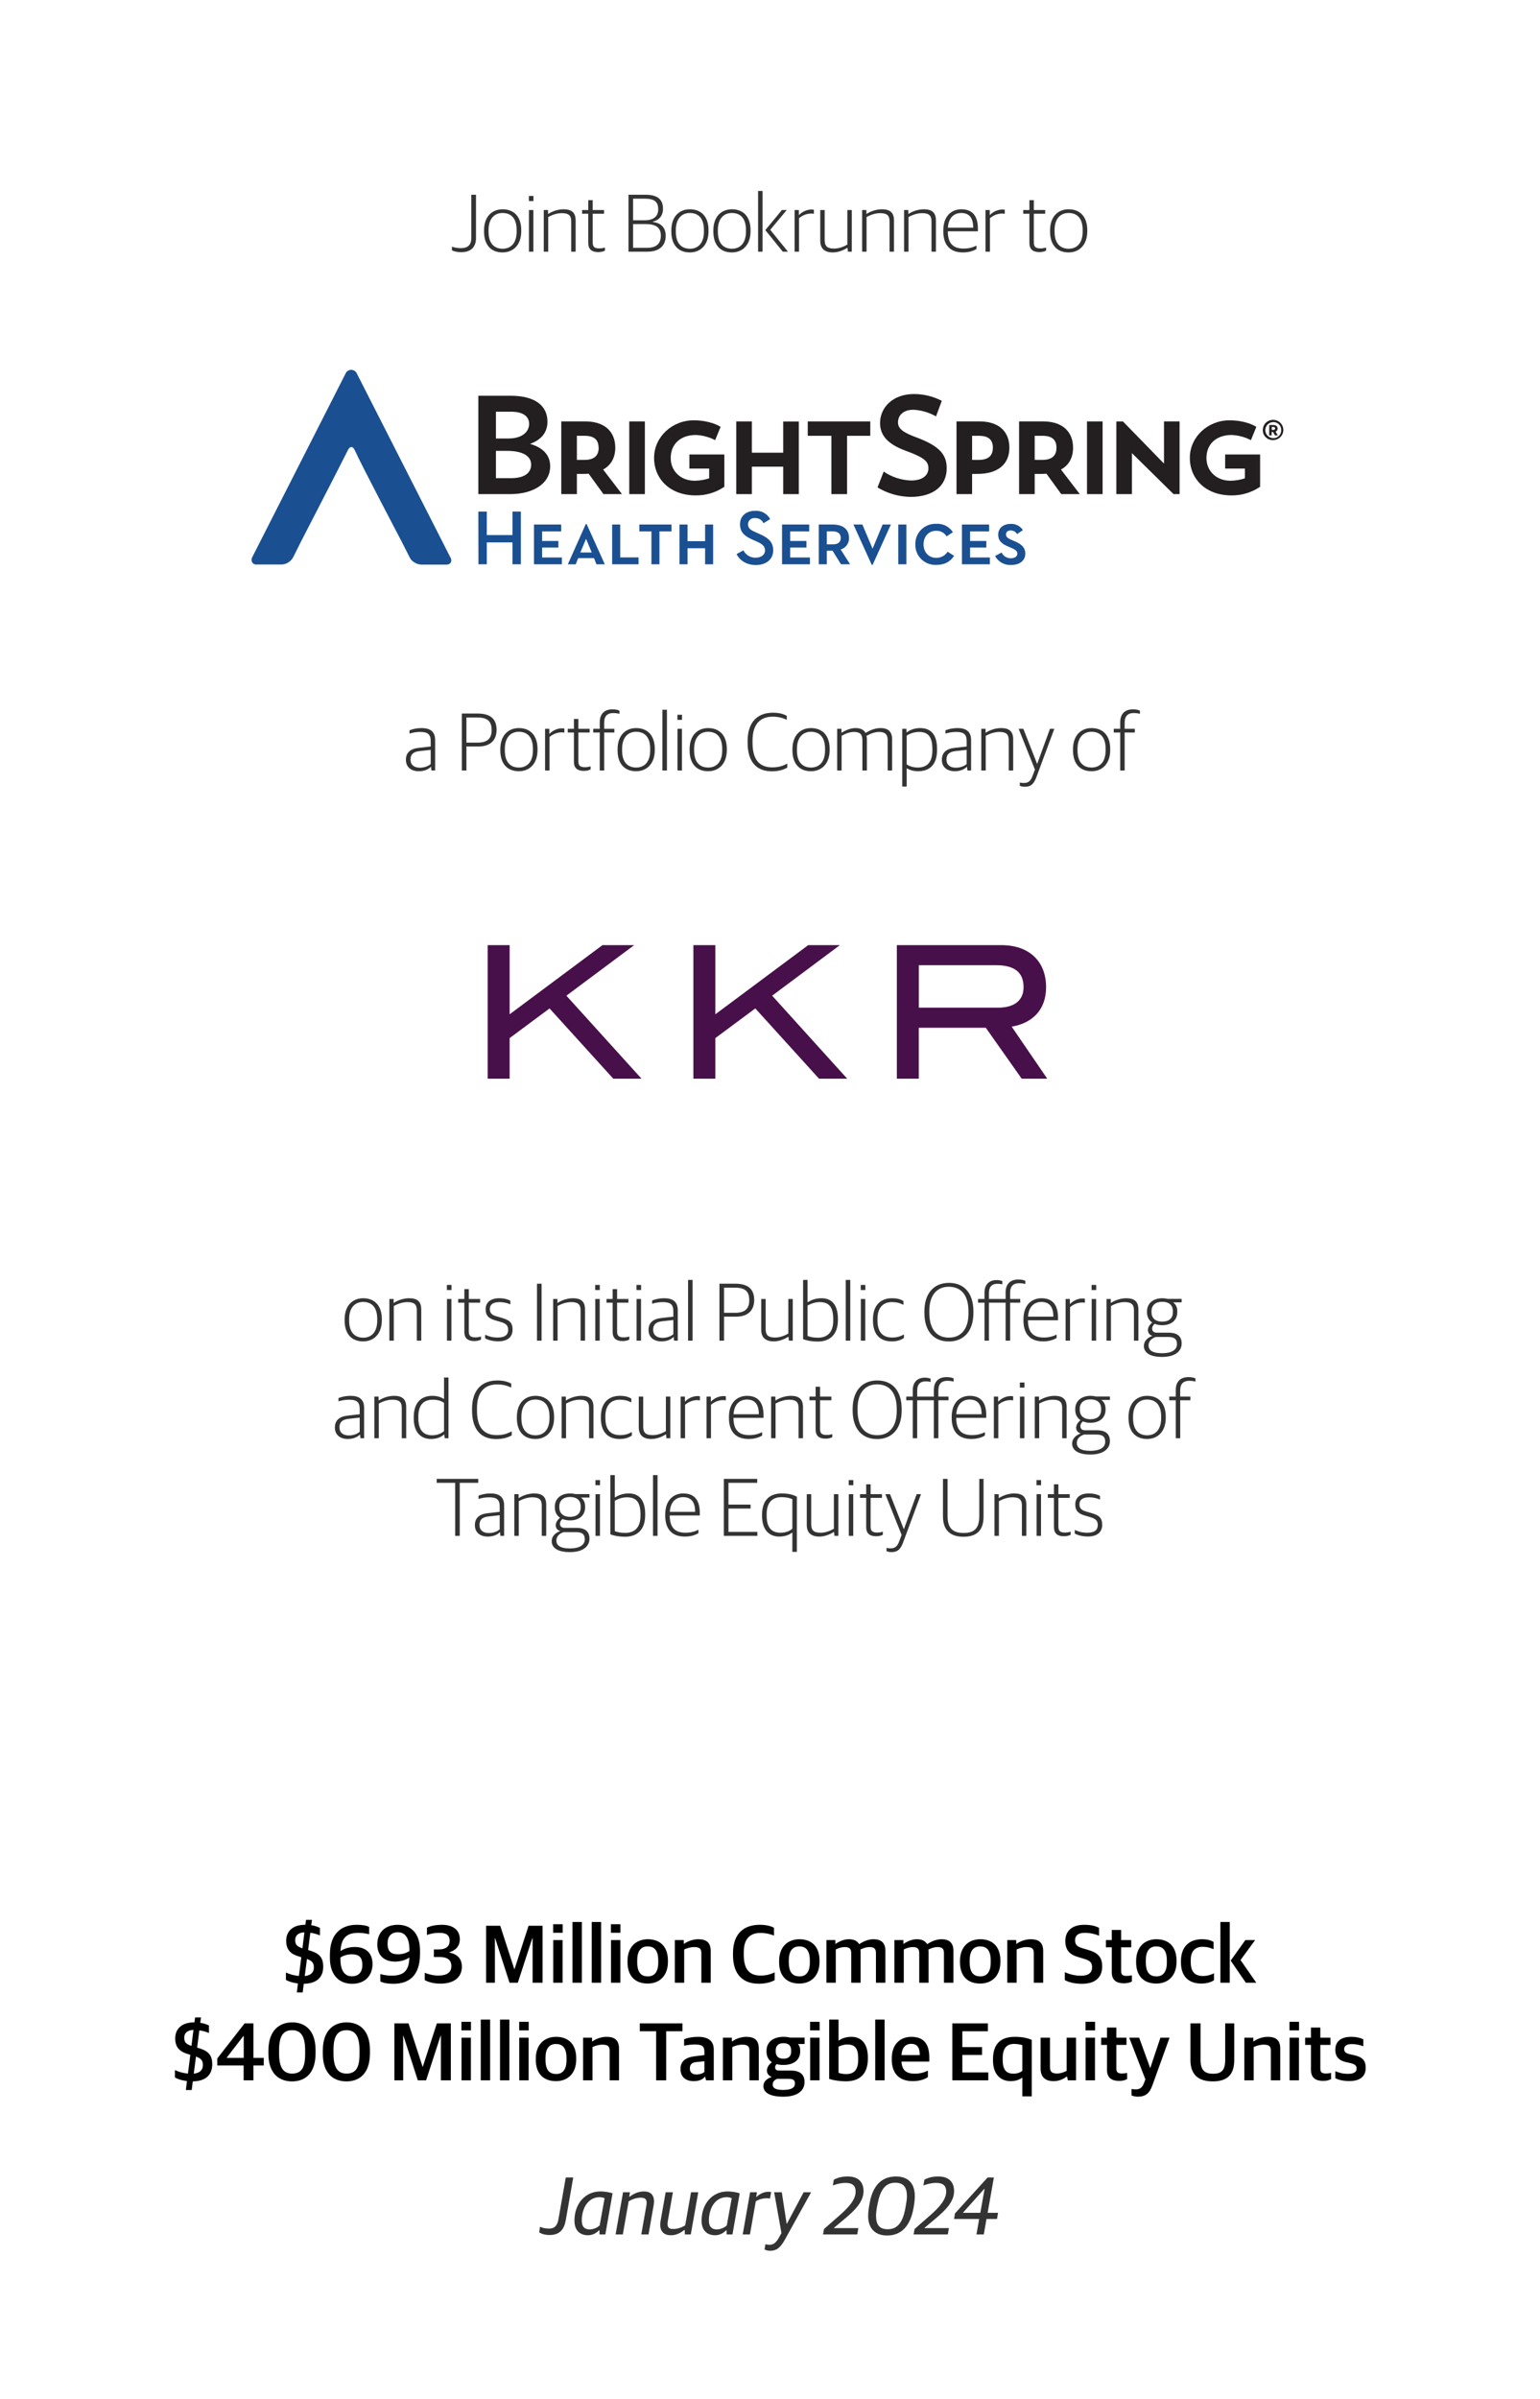 <svg width="300" height="467" viewBox="0 0 300 467" fill="none" xmlns="http://www.w3.org/2000/svg">
<rect width="300" height="467" fill="white"/>
<path d="M89.862 49.096C89.126 49.096 88.534 48.968 88.038 48.744V48.024C88.486 48.184 89.126 48.312 89.782 48.312C91.19 48.312 91.814 47.624 91.814 46.344V37.912H92.726V46.36C92.726 47.96 91.862 49.096 89.862 49.096ZM97.892 49.144C95.701 49.144 94.293 47.736 94.293 45.08V44.856C94.293 42.2 95.812 40.744 97.909 40.744C100.101 40.744 101.541 42.152 101.541 44.808V45.016C101.541 47.672 100.005 49.144 97.892 49.144ZM97.924 48.424C99.54 48.424 100.645 47.304 100.645 45.096V44.776C100.645 42.376 99.46 41.464 97.892 41.464C96.276 41.464 95.172 42.616 95.172 44.776V45.112C95.172 47.48 96.356 48.424 97.924 48.424ZM103.04 49V40.888H103.904V49H103.04ZM103.024 39.144V38.152H103.92V39.144H103.024ZM105.93 49V40.888H106.762V41.64H106.81C107.674 41.08 108.762 40.744 109.786 40.744C111.338 40.744 112.138 41.368 112.138 42.92V49H111.274V43.096C111.274 41.944 110.778 41.496 109.434 41.496C108.554 41.496 107.61 41.8 106.794 42.248V49H105.93ZM116.534 49.08C115.302 49.08 114.598 48.552 114.598 47.304V41.608H113.398V40.888H114.598V38.968H115.462V40.888H117.67V41.608H115.462V47.176C115.462 48.008 115.75 48.36 116.758 48.36C117.11 48.36 117.51 48.296 117.846 48.2V48.792C117.558 48.936 117.158 49.08 116.534 49.08ZM122.434 49V37.912H125.698C128.146 37.912 129.154 38.856 129.154 40.648C129.154 41.992 128.418 42.84 127.17 43.16V43.208C128.498 43.368 129.682 44.088 129.682 45.912C129.682 47.816 128.466 49 126.082 49H122.434ZM123.33 48.248H126.034C127.81 48.248 128.738 47.48 128.738 45.864C128.738 44.232 127.65 43.624 125.81 43.624H123.33V48.248ZM123.33 42.888H125.618C127.106 42.888 128.226 42.28 128.226 40.744C128.226 39.24 127.41 38.68 125.634 38.68H123.33V42.888ZM134.377 49.144C132.185 49.144 130.777 47.736 130.777 45.08V44.856C130.777 42.2 132.297 40.744 134.393 40.744C136.585 40.744 138.025 42.152 138.025 44.808V45.016C138.025 47.672 136.489 49.144 134.377 49.144ZM134.409 48.424C136.025 48.424 137.129 47.304 137.129 45.096V44.776C137.129 42.376 135.945 41.464 134.377 41.464C132.761 41.464 131.657 42.616 131.657 44.776V45.112C131.657 47.48 132.841 48.424 134.409 48.424ZM142.564 49.144C140.372 49.144 138.964 47.736 138.964 45.08V44.856C138.964 42.2 140.484 40.744 142.58 40.744C144.772 40.744 146.212 42.152 146.212 44.808V45.016C146.212 47.672 144.676 49.144 142.564 49.144ZM142.596 48.424C144.212 48.424 145.316 47.304 145.316 45.096V44.776C145.316 42.376 144.132 41.464 142.564 41.464C140.948 41.464 139.844 42.616 139.844 44.776V45.112C139.844 47.48 141.028 48.424 142.596 48.424ZM147.68 49V37.176H148.544V49H147.68ZM152.496 49L149.088 44.792L152.32 40.888H153.264L150.048 44.744L153.504 49H152.496ZM154.789 49V40.888H155.621V41.848H155.669C156.165 41.32 157.061 40.792 158.069 40.792C158.245 40.792 158.453 40.808 158.549 40.84V41.624C158.373 41.592 158.149 41.576 158.005 41.576C157.093 41.576 156.229 41.976 155.653 42.488V49H154.789ZM162.236 49.144C160.684 49.144 159.788 48.424 159.788 46.872V40.888H160.652V46.744C160.652 47.944 161.18 48.392 162.476 48.392C163.372 48.392 164.268 48.088 165.068 47.608V40.888H165.932V49H165.18L165.1 48.248H165.052C164.188 48.792 163.196 49.144 162.236 49.144ZM167.946 49V40.888H168.778V41.64H168.826C169.69 41.08 170.778 40.744 171.802 40.744C173.354 40.744 174.154 41.368 174.154 42.92V49H173.29V43.096C173.29 41.944 172.794 41.496 171.45 41.496C170.57 41.496 169.626 41.8 168.81 42.248V49H167.946ZM176.117 49V40.888H176.949V41.64H176.997C177.861 41.08 178.949 40.744 179.973 40.744C181.525 40.744 182.325 41.368 182.325 42.92V49H181.461V43.096C181.461 41.944 180.965 41.496 179.621 41.496C178.741 41.496 177.797 41.8 176.981 42.248V49H176.117ZM187.585 49.144C185.041 49.144 183.761 47.656 183.761 45.048V44.856C183.761 42.04 185.377 40.744 187.281 40.744C189.489 40.744 190.497 42.104 190.497 44.536V45.032H184.641C184.641 47.368 185.665 48.392 187.713 48.392C188.801 48.392 189.569 48.136 190.225 47.816V48.472C189.729 48.792 188.833 49.144 187.585 49.144ZM187.249 41.464C185.969 41.464 184.785 42.264 184.657 44.328H189.585C189.585 42.424 188.833 41.464 187.249 41.464ZM191.977 49V40.888H192.809V41.848H192.857C193.353 41.32 194.249 40.792 195.257 40.792C195.433 40.792 195.641 40.808 195.737 40.84V41.624C195.561 41.592 195.337 41.576 195.193 41.576C194.281 41.576 193.417 41.976 192.841 42.488V49H191.977ZM202.471 49.08C201.239 49.08 200.535 48.552 200.535 47.304V41.608H199.335V40.888H200.535V38.968H201.399V40.888H203.607V41.608H201.399V47.176C201.399 48.008 201.687 48.36 202.695 48.36C203.047 48.36 203.447 48.296 203.783 48.2V48.792C203.495 48.936 203.095 49.08 202.471 49.08ZM208.158 49.144C205.966 49.144 204.558 47.736 204.558 45.08V44.856C204.558 42.2 206.078 40.744 208.174 40.744C210.366 40.744 211.806 42.152 211.806 44.808V45.016C211.806 47.672 210.27 49.144 208.158 49.144ZM208.19 48.424C209.806 48.424 210.91 47.304 210.91 45.096V44.776C210.91 42.376 209.726 41.464 208.158 41.464C206.542 41.464 205.438 42.616 205.438 44.776V45.112C205.438 47.48 206.622 48.424 208.19 48.424Z" fill="black" fill-opacity="0.8"/>
<path d="M70.736 261.144C68.544 261.144 67.136 259.736 67.136 257.08V256.856C67.136 254.2 68.656 252.744 70.752 252.744C72.944 252.744 74.384 254.152 74.384 256.808V257.016C74.384 259.672 72.848 261.144 70.736 261.144ZM70.768 260.424C72.384 260.424 73.488 259.304 73.488 257.096V256.776C73.488 254.376 72.304 253.464 70.736 253.464C69.12 253.464 68.016 254.616 68.016 256.776V257.112C68.016 259.48 69.2 260.424 70.768 260.424ZM75.852 261V252.888H76.684V253.64H76.732C77.596 253.08 78.684 252.744 79.708 252.744C81.26 252.744 82.06 253.368 82.06 254.92V261H81.196V255.096C81.196 253.944 80.7 253.496 79.356 253.496C78.476 253.496 77.532 253.8 76.716 254.248V261H75.852ZM87.071 261V252.888H87.935V261H87.071ZM87.055 251.144V250.152H87.951V251.144H87.055ZM92.393 261.08C91.161 261.08 90.457 260.552 90.457 259.304V253.608H89.257V252.888H90.457V250.968H91.321V252.888H93.529V253.608H91.321V259.176C91.321 260.008 91.609 260.36 92.617 260.36C92.969 260.36 93.369 260.296 93.705 260.2V260.792C93.417 260.936 93.017 261.08 92.393 261.08ZM97.07 261.128C95.982 261.128 95.118 260.888 94.51 260.552V259.848C95.166 260.136 95.822 260.392 96.974 260.392C98.446 260.392 98.99 259.784 98.99 258.92C98.99 257.992 98.558 257.656 97.406 257.32L96.526 257.064C95.326 256.728 94.606 256.2 94.606 254.888C94.606 253.624 95.47 252.744 97.246 252.744C98.286 252.744 98.974 252.984 99.422 253.224V253.944C98.926 253.704 98.126 253.496 97.294 253.496C96.046 253.496 95.422 253.976 95.422 254.824C95.422 255.656 95.806 256.008 96.814 256.296L97.71 256.552C99.182 256.968 99.854 257.448 99.854 258.856C99.854 260.232 98.926 261.128 97.07 261.128ZM104.608 261V249.912H105.504V261H104.608ZM107.758 261V252.888H108.59V253.64H108.638C109.502 253.08 110.59 252.744 111.614 252.744C113.166 252.744 113.966 253.368 113.966 254.92V261H113.102V255.096C113.102 253.944 112.606 253.496 111.262 253.496C110.382 253.496 109.438 253.8 108.622 254.248V261H107.758ZM115.962 261V252.888H116.826V261H115.962ZM115.946 251.144V250.152H116.842V251.144H115.946ZM121.284 261.08C120.052 261.08 119.348 260.552 119.348 259.304V253.608H118.148V252.888H119.348V250.968H120.212V252.888H122.42V253.608H120.212V259.176C120.212 260.008 120.5 260.36 121.508 260.36C121.86 260.36 122.26 260.296 122.596 260.2V260.792C122.308 260.936 121.908 261.08 121.284 261.08ZM124.009 261V252.888H124.873V261H124.009ZM123.993 251.144V250.152H124.889V251.144H123.993ZM128.851 261.144C127.363 261.144 126.339 260.344 126.339 258.92C126.339 257.528 127.203 256.776 128.787 256.6L131.171 256.328V255.272C131.171 253.912 130.547 253.496 129.091 253.496C128.291 253.496 127.619 253.64 127.043 253.816V253.176C127.747 252.904 128.499 252.744 129.411 252.744C131.091 252.744 132.035 253.448 132.035 255.08V261H131.315L131.235 260.296H131.187C130.787 260.712 130.035 261.144 128.851 261.144ZM129.059 260.456C129.987 260.456 130.755 260.12 131.171 259.736V256.984L129.011 257.224C127.795 257.352 127.235 257.848 127.235 258.888C127.235 259.896 127.939 260.456 129.059 260.456ZM134.04 261V249.176H134.92V261H134.04ZM140.153 261V249.912H143.225C145.849 249.912 146.921 251.08 146.921 253.096C146.921 255.176 145.609 256.328 143.417 256.328H141.049V261H140.153ZM141.049 255.576H143.241C145.145 255.576 145.961 254.744 145.961 253.16C145.961 251.496 145.273 250.68 143.145 250.68H141.049V255.576ZM150.736 261.144C149.184 261.144 148.288 260.424 148.288 258.872V252.888H149.152V258.744C149.152 259.944 149.68 260.392 150.976 260.392C151.872 260.392 152.768 260.088 153.568 259.608V252.888H154.432V261H153.68L153.6 260.248H153.552C152.688 260.792 151.696 261.144 150.736 261.144ZM159.278 261.176C158.27 261.176 157.134 261 156.446 260.696V249.176H157.31V253.496H157.374C158.014 253.112 158.83 252.744 160.046 252.744C161.726 252.744 163.23 253.672 163.23 256.792V256.984C163.23 259.72 161.774 261.176 159.278 261.176ZM159.342 260.424C161.022 260.424 162.318 259.544 162.318 257.096V256.84C162.318 254.28 161.374 253.496 159.661 253.496C158.67 253.496 157.822 253.88 157.31 254.168V260.072C157.789 260.28 158.414 260.424 159.342 260.424ZM164.758 261V249.176H165.638V261H164.758ZM167.696 261V252.888H168.56V261H167.696ZM167.68 251.144V250.152H168.576V251.144H167.68ZM173.706 261.144C171.338 261.144 170.058 259.672 170.058 257.064V256.856C170.058 253.992 171.674 252.744 173.754 252.744C174.794 252.744 175.418 252.936 175.994 253.288V254.024C175.306 253.688 174.746 253.496 173.69 253.496C172.106 253.496 170.938 254.52 170.938 256.728V257.048C170.938 259.224 171.85 260.392 173.802 260.392C174.938 260.392 175.642 260.04 176.09 259.784V260.488C175.562 260.824 174.89 261.144 173.706 261.144ZM184.844 261.16C181.916 261.16 180.076 259.192 180.076 255.576V255.32C180.076 251.784 181.916 249.752 184.876 249.752C187.788 249.752 189.628 251.72 189.628 255.336V255.592C189.628 259.096 187.788 261.16 184.844 261.16ZM184.86 260.408C187.324 260.408 188.668 258.6 188.668 255.72V255.336C188.668 252.328 187.404 250.52 184.828 250.504C182.412 250.504 181.036 252.296 181.036 255.176V255.56C181.036 258.568 182.3 260.408 184.86 260.408ZM191.787 261V253.608H190.523V252.888H191.787V251.64C191.787 249.992 192.795 249.208 194.123 249.208C194.667 249.208 194.987 249.304 195.259 249.4V250.04C195.003 249.976 194.715 249.928 194.267 249.928C193.275 249.928 192.651 250.472 192.651 251.72V252.888H195.899V251.624C195.899 249.864 196.923 249.096 198.379 249.096C199.003 249.096 199.451 249.208 199.739 249.352V249.976C199.467 249.896 199.067 249.816 198.523 249.816C197.451 249.816 196.779 250.344 196.779 251.688V252.888H198.747V253.608H196.779V261H195.899V253.608H192.651V261H191.787ZM203.195 261.144C200.651 261.144 199.371 259.656 199.371 257.048V256.856C199.371 254.04 200.987 252.744 202.891 252.744C205.099 252.744 206.107 254.104 206.107 256.536V257.032H200.251C200.251 259.368 201.275 260.392 203.323 260.392C204.411 260.392 205.179 260.136 205.835 259.816V260.472C205.339 260.792 204.443 261.144 203.195 261.144ZM202.859 253.464C201.579 253.464 200.395 254.264 200.267 256.328H205.195C205.195 254.424 204.443 253.464 202.859 253.464ZM207.586 261V252.888H208.418V253.848H208.466C208.962 253.32 209.858 252.792 210.866 252.792C211.042 252.792 211.25 252.808 211.346 252.84V253.624C211.17 253.592 210.946 253.576 210.802 253.576C209.89 253.576 209.026 253.976 208.45 254.488V261H207.586ZM212.665 261V252.888H213.529V261H212.665ZM212.649 251.144V250.152H213.545V251.144H212.649ZM215.555 261V252.888H216.387V253.64H216.435C217.299 253.08 218.387 252.744 219.411 252.744C220.963 252.744 221.763 253.368 221.763 254.92V261H220.899V255.096C220.899 253.944 220.403 253.496 219.059 253.496C218.179 253.496 217.235 253.8 216.419 254.248V261H215.555ZM226.369 264.168C223.873 264.168 222.833 263.24 222.833 262.04C222.833 261.064 223.553 260.424 224.449 260.088V260.04C224.001 259.928 223.617 259.528 223.617 258.952C223.617 258.44 223.921 257.912 224.465 257.48C223.841 257.064 223.441 256.392 223.441 255.464V255.32C223.441 253.704 224.689 252.744 226.417 252.744C226.801 252.744 227.153 252.792 227.489 252.872H230.193V253.544H228.529C229.057 253.928 229.345 254.504 229.345 255.288V255.432C229.345 257.112 228.081 257.992 226.401 257.992C225.857 257.992 225.361 257.896 224.929 257.72C224.657 257.944 224.449 258.28 224.449 258.648C224.449 259.144 224.753 259.448 225.345 259.448H227.681C229.121 259.448 230.193 259.992 230.193 261.544C230.193 262.936 229.089 264.168 226.369 264.168ZM226.337 263.448C228.497 263.448 229.281 262.648 229.281 261.672C229.281 260.632 228.689 260.28 227.553 260.28H225.153C224.353 260.552 223.745 261.08 223.745 261.928C223.745 262.808 224.433 263.448 226.337 263.448ZM226.401 257.304C227.681 257.304 228.481 256.68 228.481 255.464V255.272C228.481 254.008 227.649 253.432 226.401 253.432C225.137 253.432 224.321 254.088 224.321 255.256V255.448C224.321 256.68 225.169 257.304 226.401 257.304ZM67.749 280.144C66.261 280.144 65.237 279.344 65.237 277.92C65.237 276.528 66.101 275.776 67.685 275.6L70.069 275.328V274.272C70.069 272.912 69.445 272.496 67.989 272.496C67.189 272.496 66.517 272.64 65.941 272.816V272.176C66.645 271.904 67.397 271.744 68.309 271.744C69.989 271.744 70.933 272.448 70.933 274.08V280H70.213L70.133 279.296H70.085C69.685 279.712 68.933 280.144 67.749 280.144ZM67.957 279.456C68.885 279.456 69.653 279.12 70.069 278.736V275.984L67.909 276.224C66.693 276.352 66.133 276.848 66.133 277.888C66.133 278.896 66.837 279.456 67.957 279.456ZM72.922 280V271.888H73.754V272.64H73.802C74.666 272.08 75.754 271.744 76.778 271.744C78.33 271.744 79.13 272.368 79.13 273.92V280H78.266V274.096C78.266 272.944 77.77 272.496 76.426 272.496C75.546 272.496 74.602 272.8 73.786 273.248V280H72.922ZM83.942 280.144C82.23 280.144 80.598 279.104 80.598 276.096V275.92C80.598 272.992 82.118 271.744 84.214 271.744C85.286 271.744 86.006 272.048 86.502 272.368V268.176H87.366V280H86.63L86.55 279.28H86.502C85.926 279.776 85.126 280.144 83.942 280.144ZM84.198 279.424C85.254 279.424 85.99 279.04 86.502 278.608V273.12C86.038 272.752 85.254 272.496 84.326 272.496C82.614 272.496 81.494 273.392 81.494 275.808V276.064C81.494 278.544 82.598 279.424 84.198 279.424ZM96.663 280.16C93.623 280.16 91.959 278.24 91.959 274.576V274.288C91.959 270.48 93.959 268.752 96.887 268.752C98.135 268.752 98.935 269.008 99.591 269.36V270.128C98.807 269.776 98.007 269.52 96.839 269.52C94.439 269.52 92.919 270.976 92.919 274.144V274.576C92.919 277.68 94.071 279.392 96.775 279.392C98.199 279.392 98.999 279.008 99.687 278.656V279.44C99.031 279.808 98.103 280.16 96.663 280.16ZM104.291 280.144C102.099 280.144 100.691 278.736 100.691 276.08V275.856C100.691 273.2 102.211 271.744 104.307 271.744C106.499 271.744 107.939 273.152 107.939 275.808V276.016C107.939 278.672 106.403 280.144 104.291 280.144ZM104.323 279.424C105.939 279.424 107.043 278.304 107.043 276.096V275.776C107.043 273.376 105.859 272.464 104.291 272.464C102.675 272.464 101.571 273.616 101.571 275.776V276.112C101.571 278.48 102.755 279.424 104.323 279.424ZM109.406 280V271.888H110.238V272.64H110.286C111.15 272.08 112.238 271.744 113.262 271.744C114.814 271.744 115.614 272.368 115.614 273.92V280H114.75V274.096C114.75 272.944 114.254 272.496 112.91 272.496C112.03 272.496 111.086 272.8 110.27 273.248V280H109.406ZM120.698 280.144C118.33 280.144 117.05 278.672 117.05 276.064V275.856C117.05 272.992 118.666 271.744 120.746 271.744C121.786 271.744 122.41 271.936 122.986 272.288V273.024C122.298 272.688 121.738 272.496 120.682 272.496C119.098 272.496 117.93 273.52 117.93 275.728V276.048C117.93 278.224 118.842 279.392 120.794 279.392C121.93 279.392 122.634 279.04 123.082 278.784V279.488C122.554 279.824 121.882 280.144 120.698 280.144ZM126.885 280.144C125.333 280.144 124.437 279.424 124.437 277.872V271.888H125.301V277.744C125.301 278.944 125.829 279.392 127.125 279.392C128.021 279.392 128.917 279.088 129.717 278.608V271.888H130.581V280H129.829L129.749 279.248H129.701C128.837 279.792 127.845 280.144 126.885 280.144ZM132.594 280V271.888H133.426V272.848H133.474C133.97 272.32 134.866 271.792 135.874 271.792C136.05 271.792 136.258 271.808 136.354 271.84V272.624C136.178 272.592 135.954 272.576 135.81 272.576C134.898 272.576 134.034 272.976 133.458 273.488V280H132.594ZM137.641 280V271.888H138.473V272.848H138.521C139.017 272.32 139.913 271.792 140.921 271.792C141.097 271.792 141.305 271.808 141.401 271.84V272.624C141.225 272.592 141.001 272.576 140.857 272.576C139.945 272.576 139.081 272.976 138.505 273.488V280H137.641ZM145.827 280.144C143.283 280.144 142.003 278.656 142.003 276.048V275.856C142.003 273.04 143.619 271.744 145.523 271.744C147.731 271.744 148.739 273.104 148.739 275.536V276.032H142.883C142.883 278.368 143.907 279.392 145.955 279.392C147.043 279.392 147.811 279.136 148.467 278.816V279.472C147.971 279.792 147.075 280.144 145.827 280.144ZM145.491 272.464C144.211 272.464 143.027 273.264 142.899 275.328H147.827C147.827 273.424 147.075 272.464 145.491 272.464ZM150.219 280V271.888H151.051V272.64H151.099C151.963 272.08 153.051 271.744 154.075 271.744C155.627 271.744 156.427 272.368 156.427 273.92V280H155.563V274.096C155.563 272.944 155.067 272.496 153.723 272.496C152.843 272.496 151.899 272.8 151.083 273.248V280H150.219ZM160.823 280.08C159.591 280.08 158.887 279.552 158.887 278.304V272.608H157.687V271.888H158.887V269.968H159.751V271.888H161.959V272.608H159.751V278.176C159.751 279.008 160.039 279.36 161.047 279.36C161.399 279.36 161.799 279.296 162.135 279.2V279.792C161.847 279.936 161.447 280.08 160.823 280.08ZM170.867 280.16C167.939 280.16 166.099 278.192 166.099 274.576V274.32C166.099 270.784 167.939 268.752 170.899 268.752C173.811 268.752 175.651 270.72 175.651 274.336V274.592C175.651 278.096 173.811 280.16 170.867 280.16ZM170.883 279.408C173.347 279.408 174.691 277.6 174.691 274.72V274.336C174.691 271.328 173.427 269.52 170.851 269.504C168.435 269.504 167.059 271.296 167.059 274.176V274.56C167.059 277.568 168.323 279.408 170.883 279.408ZM177.81 280V272.608H176.546V271.888H177.81V270.64C177.81 268.992 178.818 268.208 180.146 268.208C180.69 268.208 181.01 268.304 181.282 268.4V269.04C181.026 268.976 180.738 268.928 180.29 268.928C179.298 268.928 178.674 269.472 178.674 270.72V271.888H181.922V270.624C181.922 268.864 182.946 268.096 184.402 268.096C185.026 268.096 185.474 268.208 185.762 268.352V268.976C185.49 268.896 185.09 268.816 184.546 268.816C183.474 268.816 182.802 269.344 182.802 270.688V271.888H184.77V272.608H182.802V280H181.922V272.608H178.674V280H177.81ZM189.218 280.144C186.674 280.144 185.394 278.656 185.394 276.048V275.856C185.394 273.04 187.01 271.744 188.914 271.744C191.122 271.744 192.13 273.104 192.13 275.536V276.032H186.274C186.274 278.368 187.298 279.392 189.346 279.392C190.434 279.392 191.202 279.136 191.858 278.816V279.472C191.362 279.792 190.466 280.144 189.218 280.144ZM188.882 272.464C187.602 272.464 186.418 273.264 186.29 275.328H191.218C191.218 273.424 190.466 272.464 188.882 272.464ZM193.61 280V271.888H194.442V272.848H194.49C194.986 272.32 195.882 271.792 196.89 271.792C197.066 271.792 197.274 271.808 197.37 271.84V272.624C197.194 272.592 196.97 272.576 196.826 272.576C195.914 272.576 195.05 272.976 194.474 273.488V280H193.61ZM198.688 280V271.888H199.552V280H198.688ZM198.672 270.144V269.152H199.568V270.144H198.672ZM201.578 280V271.888H202.41V272.64H202.458C203.322 272.08 204.41 271.744 205.434 271.744C206.986 271.744 207.786 272.368 207.786 273.92V280H206.922V274.096C206.922 272.944 206.426 272.496 205.082 272.496C204.202 272.496 203.258 272.8 202.442 273.248V280H201.578ZM212.392 283.168C209.896 283.168 208.856 282.24 208.856 281.04C208.856 280.064 209.576 279.424 210.472 279.088V279.04C210.024 278.928 209.64 278.528 209.64 277.952C209.64 277.44 209.944 276.912 210.488 276.48C209.864 276.064 209.464 275.392 209.464 274.464V274.32C209.464 272.704 210.712 271.744 212.44 271.744C212.824 271.744 213.176 271.792 213.512 271.872H216.216V272.544H214.552C215.08 272.928 215.368 273.504 215.368 274.288V274.432C215.368 276.112 214.104 276.992 212.424 276.992C211.88 276.992 211.384 276.896 210.952 276.72C210.68 276.944 210.472 277.28 210.472 277.648C210.472 278.144 210.776 278.448 211.368 278.448H213.704C215.144 278.448 216.216 278.992 216.216 280.544C216.216 281.936 215.112 283.168 212.392 283.168ZM212.36 282.448C214.52 282.448 215.304 281.648 215.304 280.672C215.304 279.632 214.712 279.28 213.576 279.28H211.176C210.376 279.552 209.768 280.08 209.768 280.928C209.768 281.808 210.456 282.448 212.36 282.448ZM212.424 276.304C213.704 276.304 214.504 275.68 214.504 274.464V274.272C214.504 273.008 213.672 272.432 212.424 272.432C211.16 272.432 210.344 273.088 210.344 274.256V274.448C210.344 275.68 211.192 276.304 212.424 276.304ZM223.447 280.144C221.255 280.144 219.847 278.736 219.847 276.08V275.856C219.847 273.2 221.367 271.744 223.463 271.744C225.655 271.744 227.095 273.152 227.095 275.808V276.016C227.095 278.672 225.559 280.144 223.447 280.144ZM223.479 279.424C225.095 279.424 226.199 278.304 226.199 276.096V275.776C226.199 273.376 225.015 272.464 223.447 272.464C221.831 272.464 220.727 273.616 220.727 275.776V276.112C220.727 278.48 221.911 279.424 223.479 279.424ZM229.045 280V272.608H227.781V271.888H229.045V270.624C229.045 268.864 230.069 268.096 231.525 268.096C232.149 268.096 232.581 268.208 232.885 268.352V268.976C232.613 268.896 232.213 268.816 231.669 268.816C230.597 268.816 229.909 269.344 229.909 270.688V271.888H231.893V272.608H229.909V280H229.045ZM88.668 299V288.68H85.069V287.912H93.165V288.68H89.564V299H88.668ZM95.022 299.144C93.534 299.144 92.51 298.344 92.51 296.92C92.51 295.528 93.374 294.776 94.959 294.6L97.343 294.328V293.272C97.343 291.912 96.719 291.496 95.263 291.496C94.463 291.496 93.79 291.64 93.215 291.816V291.176C93.918 290.904 94.671 290.744 95.582 290.744C97.263 290.744 98.207 291.448 98.207 293.08V299H97.487L97.406 298.296H97.359C96.959 298.712 96.207 299.144 95.022 299.144ZM95.231 298.456C96.159 298.456 96.927 298.12 97.343 297.736V294.984L95.183 295.224C93.966 295.352 93.406 295.848 93.406 296.888C93.406 297.896 94.111 298.456 95.231 298.456ZM100.196 299V290.888H101.028V291.64H101.076C101.94 291.08 103.028 290.744 104.052 290.744C105.604 290.744 106.404 291.368 106.404 292.92V299H105.54V293.096C105.54 291.944 105.044 291.496 103.7 291.496C102.82 291.496 101.876 291.8 101.06 292.248V299H100.196ZM111.009 302.168C108.513 302.168 107.473 301.24 107.473 300.04C107.473 299.064 108.193 298.424 109.089 298.088V298.04C108.641 297.928 108.257 297.528 108.257 296.952C108.257 296.44 108.561 295.912 109.105 295.48C108.481 295.064 108.081 294.392 108.081 293.464V293.32C108.081 291.704 109.329 290.744 111.057 290.744C111.441 290.744 111.793 290.792 112.129 290.872H114.833V291.544H113.169C113.697 291.928 113.985 292.504 113.985 293.288V293.432C113.985 295.112 112.721 295.992 111.041 295.992C110.497 295.992 110.001 295.896 109.569 295.72C109.297 295.944 109.089 296.28 109.089 296.648C109.089 297.144 109.393 297.448 109.985 297.448H112.321C113.761 297.448 114.833 297.992 114.833 299.544C114.833 300.936 113.729 302.168 111.009 302.168ZM110.977 301.448C113.137 301.448 113.921 300.648 113.921 299.672C113.921 298.632 113.329 298.28 112.193 298.28H109.793C108.993 298.552 108.385 299.08 108.385 299.928C108.385 300.808 109.073 301.448 110.977 301.448ZM111.041 295.304C112.321 295.304 113.121 294.68 113.121 293.464V293.272C113.121 292.008 112.289 291.432 111.041 291.432C109.777 291.432 108.961 292.088 108.961 293.256V293.448C108.961 294.68 109.809 295.304 111.041 295.304ZM116.009 299V290.888H116.873V299H116.009ZM115.993 289.144V288.152H116.889V289.144H115.993ZM121.731 299.176C120.723 299.176 119.587 299 118.899 298.696V287.176H119.763V291.496H119.827C120.467 291.112 121.283 290.744 122.499 290.744C124.179 290.744 125.683 291.672 125.683 294.792V294.984C125.683 297.72 124.227 299.176 121.731 299.176ZM121.795 298.424C123.475 298.424 124.771 297.544 124.771 295.096V294.84C124.771 292.28 123.827 291.496 122.115 291.496C121.123 291.496 120.275 291.88 119.763 292.168V298.072C120.243 298.28 120.867 298.424 121.795 298.424ZM127.212 299V287.176H128.092V299H127.212ZM133.413 299.144C130.869 299.144 129.589 297.656 129.589 295.048V294.856C129.589 292.04 131.205 290.744 133.109 290.744C135.317 290.744 136.325 292.104 136.325 294.536V295.032H130.469C130.469 297.368 131.493 298.392 133.541 298.392C134.629 298.392 135.397 298.136 136.053 297.816V298.472C135.557 298.792 134.661 299.144 133.413 299.144ZM133.077 291.464C131.797 291.464 130.613 292.264 130.485 294.328H135.413C135.413 292.424 134.661 291.464 133.077 291.464ZM141.013 299V287.912H147.509V288.68H141.909V292.92H146.213V293.688H141.909V298.232H147.541V299H141.013ZM154.354 302.12V298.376H154.306C153.794 298.76 153.01 299.144 151.794 299.144C150.082 299.144 148.45 298.104 148.45 295.096V294.92C148.45 291.816 150.162 290.744 152.306 290.744C153.602 290.744 154.578 291.016 155.234 291.384V302.12H154.354ZM152.049 298.392C153.106 298.392 153.858 298.04 154.354 297.608V291.864C153.874 291.64 153.154 291.464 152.258 291.464C150.546 291.464 149.346 292.392 149.346 294.808V295.064C149.346 297.544 150.434 298.392 152.049 298.392ZM159.611 299.144C158.059 299.144 157.163 298.424 157.163 296.872V290.888H158.027V296.744C158.027 297.944 158.555 298.392 159.851 298.392C160.747 298.392 161.643 298.088 162.443 297.608V290.888H163.307V299H162.555L162.475 298.248H162.427C161.563 298.792 160.571 299.144 159.611 299.144ZM165.353 299V290.888H166.217V299H165.353ZM165.337 289.144V288.152H166.233V289.144H165.337ZM170.674 299.08C169.442 299.08 168.738 298.552 168.738 297.304V291.608H167.538V290.888H168.738V288.968H169.602V290.888H171.81V291.608H169.602V297.176C169.602 298.008 169.89 298.36 170.898 298.36C171.25 298.36 171.65 298.296 171.986 298.2V298.792C171.698 298.936 171.298 299.08 170.674 299.08ZM173.657 302.168C173.305 302.168 172.921 302.088 172.697 301.976V301.352C172.921 301.4 173.225 301.432 173.529 301.432C174.377 301.432 174.809 301 175.145 300.136L175.641 298.824L172.473 290.888H173.385L176.057 297.688H176.089L178.569 290.888H179.417L175.945 300.248C175.481 301.512 174.937 302.168 173.657 302.168ZM187.682 299.176C185.154 299.176 183.698 297.928 183.698 295.224V287.912H184.594V295.176C184.594 297.608 185.714 298.44 187.714 298.44C189.714 298.44 190.77 297.624 190.77 295.16V287.912H191.602V295.208C191.602 297.976 190.242 299.176 187.682 299.176ZM193.727 299V290.888H194.559V291.64H194.607C195.471 291.08 196.559 290.744 197.583 290.744C199.135 290.744 199.935 291.368 199.935 292.92V299H199.071V293.096C199.071 291.944 198.575 291.496 197.231 291.496C196.351 291.496 195.407 291.8 194.591 292.248V299H193.727ZM201.931 299V290.888H202.795V299H201.931ZM201.915 289.144V288.152H202.811V289.144H201.915ZM207.253 299.08C206.021 299.08 205.317 298.552 205.317 297.304V291.608H204.117V290.888H205.317V288.968H206.181V290.888H208.389V291.608H206.181V297.176C206.181 298.008 206.469 298.36 207.477 298.36C207.829 298.36 208.229 298.296 208.565 298.2V298.792C208.277 298.936 207.877 299.08 207.253 299.08ZM211.93 299.128C210.842 299.128 209.978 298.888 209.37 298.552V297.848C210.026 298.136 210.682 298.392 211.834 298.392C213.306 298.392 213.85 297.784 213.85 296.92C213.85 295.992 213.418 295.656 212.266 295.32L211.386 295.064C210.186 294.728 209.465 294.2 209.465 292.888C209.465 291.624 210.33 290.744 212.106 290.744C213.146 290.744 213.834 290.984 214.282 291.224V291.944C213.786 291.704 212.986 291.496 212.154 291.496C210.906 291.496 210.282 291.976 210.282 292.824C210.282 293.656 210.666 294.008 211.674 294.296L212.57 294.552C214.042 294.968 214.714 295.448 214.714 296.856C214.714 298.232 213.786 299.128 211.93 299.128Z" fill="black" fill-opacity="0.8"/>
<path d="M107.079 435.112C106.151 435.112 105.495 434.904 105.031 434.584L105.207 433.512C105.655 433.704 106.135 433.864 106.967 433.864C108.183 433.864 108.615 433.096 108.807 431.96L110.215 423.912H111.671L110.215 432.216C109.911 433.944 109.095 435.112 107.079 435.112ZM114.531 435.16C112.947 435.16 111.907 434.184 111.907 432.328C111.907 428.968 114.051 426.632 116.947 426.632C118.003 426.632 118.995 426.872 119.331 427L117.923 435H116.787L116.771 434.2H116.691C116.179 434.728 115.459 435.16 114.531 435.16ZM114.851 434.024C115.587 434.024 116.323 433.704 116.819 433.256L117.779 427.944C117.443 427.816 117.187 427.752 116.787 427.752C115.171 427.752 113.955 428.936 113.523 430.728C113.395 431.24 113.331 431.72 113.331 432.28C113.331 433.608 113.987 434.024 114.851 434.024ZM119.92 435L121.376 426.792H122.72L122.576 427.656H122.656C123.552 427 124.432 426.632 125.44 426.632C126.976 426.632 127.408 427.576 127.408 428.6C127.408 428.824 127.376 429.048 127.344 429.256L126.336 435H124.928L125.904 429.464C125.952 429.224 125.968 429.016 125.968 428.84C125.968 428.168 125.664 427.848 124.832 427.848C124.112 427.848 123.36 428.04 122.464 428.552L121.328 435H119.92ZM130.648 435.16C129.4 435.16 128.632 434.456 128.616 433.16C128.616 432.936 128.632 432.68 128.68 432.408L129.672 426.792H131.08L130.104 432.328C130.056 432.568 130.04 432.776 130.04 432.968C130.04 433.608 130.312 433.944 131.096 433.944C131.896 433.944 132.584 433.752 133.48 433.24L134.616 426.792H136.024L134.568 435H133.416L133.384 434.136H133.304C132.44 434.792 131.72 435.16 130.648 435.16ZM139.297 435.16C137.713 435.16 136.673 434.184 136.673 432.328C136.673 428.968 138.817 426.632 141.713 426.632C142.769 426.632 143.761 426.872 144.097 427L142.689 435H141.553L141.537 434.2H141.457C140.945 434.728 140.225 435.16 139.297 435.16ZM139.617 434.024C140.353 434.024 141.089 433.704 141.585 433.256L142.545 427.944C142.209 427.816 141.953 427.752 141.553 427.752C139.937 427.752 138.721 428.936 138.289 430.728C138.161 431.24 138.097 431.72 138.097 432.28C138.097 433.608 138.753 434.024 139.617 434.024ZM144.686 435L146.126 426.792H147.47L147.31 427.688H147.39C148.014 427.08 148.846 426.696 149.726 426.696C149.934 426.696 150.158 426.728 150.222 426.76L149.998 428.008C149.79 427.976 149.518 427.96 149.374 427.96C148.606 427.96 147.87 428.168 147.23 428.552L146.094 435H144.686ZM150.009 438.184C149.529 438.184 149.161 438.056 148.937 437.912L149.113 436.904C149.321 436.968 149.577 437.016 149.897 437.016C150.649 437.016 151.145 436.648 151.689 435.704L152.233 434.744L150.809 426.792H152.297L153.241 432.92H153.289L156.553 426.792H158.009L152.921 435.976C152.073 437.512 151.321 438.184 150.009 438.184ZM160.332 435L160.524 433.944L163.58 431.272C165.308 429.752 166.684 428.232 166.684 426.648C166.684 425.512 166.06 424.968 164.732 424.968C163.756 424.968 162.972 425.208 162.236 425.464L162.444 424.328C163.228 423.96 163.9 423.72 165.164 423.72C167.324 423.72 168.22 424.936 168.22 426.568C168.22 428.648 166.556 430.28 164.54 431.976L162.46 433.72V433.768H167.212L166.988 435H160.332ZM172.8 435.208C170.64 435.208 169.12 433.992 169.12 431.384C169.12 430.584 169.264 429.688 169.424 428.84C170.016 425.592 171.664 423.72 174.544 423.72C176.8 423.72 178.208 424.952 178.208 427.544C178.208 428.376 178.08 429.192 177.936 429.96C177.344 433.192 175.744 435.208 172.8 435.208ZM172.928 433.992C174.88 433.992 175.872 432.6 176.368 429.896C176.528 429.016 176.672 428.264 176.672 427.576C176.672 425.848 176.048 424.936 174.4 424.936C172.448 424.936 171.488 426.344 170.96 429.032C170.784 429.896 170.656 430.664 170.656 431.352C170.656 433.08 171.28 433.992 172.928 433.992ZM177.972 435L178.164 433.944L181.22 431.272C182.948 429.752 184.324 428.232 184.324 426.648C184.324 425.512 183.7 424.968 182.372 424.968C181.396 424.968 180.612 425.208 179.876 425.464L180.084 424.328C180.868 423.96 181.54 423.72 182.804 423.72C184.964 423.72 185.86 424.936 185.86 426.568C185.86 428.648 184.196 430.28 182.18 431.976L180.1 433.72V433.768H184.852L184.628 435H177.972ZM190.22 435L190.748 431.992H185.852L186.044 430.904L192.396 423.912H193.612L192.396 430.792H194.428L194.22 431.992H192.172L191.644 435H190.22ZM187.612 430.792H190.972L191.804 426.136H191.74L187.612 430.744V430.792Z" fill="black" fill-opacity="0.8"/>
<path d="M57.829 387.888L58.037 386.144C57.061 386.032 56.277 385.776 55.701 385.456V384.016C56.437 384.352 57.301 384.608 58.229 384.688L58.693 381.04L58.357 380.928C56.709 380.464 55.749 379.664 55.749 377.84C55.749 376.032 56.965 374.72 59.429 374.72H59.493L59.621 373.76H60.773L60.629 374.8C61.381 374.912 61.893 375.12 62.325 375.328V376.784C61.813 376.576 61.205 376.368 60.453 376.272L60.021 379.632C61.989 380.176 62.965 380.896 62.965 382.864C62.965 384.896 61.765 386.16 59.173 386.208L58.965 387.888H57.829ZM61.141 383.04C61.141 382.176 60.837 381.744 59.797 381.376L59.365 384.704C60.597 384.576 61.141 383.936 61.141 383.04ZM57.509 377.664C57.509 378.528 57.765 378.928 58.917 379.296L59.301 376.192C58.149 376.224 57.509 376.784 57.509 377.664ZM68.603 386.208C65.819 386.208 64.266 384.224 64.266 381.216V380.528C64.266 376.24 66.715 374.72 69.483 374.72C70.57 374.72 71.403 374.864 71.915 375.136V376.56C71.483 376.448 70.683 376.288 69.867 376.288C68.01 376.288 66.475 376.832 66.331 379.84C66.922 379.424 67.915 379.04 69.13 379.04C71.178 379.04 72.57 380.16 72.57 382.368C72.57 384.496 71.21 386.208 68.603 386.208ZM68.555 384.752C69.867 384.752 70.587 383.92 70.587 382.544C70.587 380.848 69.722 380.464 68.507 380.464C67.594 380.464 66.843 380.752 66.314 381.088V381.376C66.314 383.36 66.954 384.752 68.555 384.752ZM76.619 386.208C75.499 386.208 74.587 386.032 74.091 385.744V384.304C74.523 384.448 75.403 384.624 76.203 384.624C78.395 384.624 79.659 383.968 79.755 381.088C79.147 381.504 78.171 381.888 76.971 381.888C74.907 381.888 73.499 380.752 73.499 378.528C73.499 376.432 74.811 374.72 77.499 374.72C80.059 374.72 81.819 376.4 81.819 379.712V380.4C81.819 384.672 79.643 386.208 76.619 386.208ZM77.563 380.464C78.491 380.464 79.227 380.176 79.755 379.84V379.552C79.755 377.392 78.971 376.176 77.531 376.176C76.155 376.176 75.499 377.008 75.499 378.384C75.499 380.08 76.347 380.464 77.563 380.464ZM85.816 386.176C84.392 386.176 83.432 385.856 82.744 385.488V384.064C83.496 384.368 84.44 384.608 85.32 384.608C87 384.608 87.928 384.048 87.928 382.768C87.928 381.504 87.064 380.992 85.608 380.992H84.52V379.52H85.448C86.792 379.52 87.592 378.992 87.592 377.84C87.592 376.64 86.824 376.288 85.56 376.288C84.536 376.288 83.864 376.464 83.176 376.704V375.28C83.96 374.912 85 374.72 86.104 374.72C88.216 374.72 89.576 375.728 89.576 377.504C89.576 378.832 88.824 379.68 87.528 380.08V380.128C89.016 380.416 89.976 381.248 89.976 382.896C89.976 384.976 88.392 386.176 85.816 386.176ZM94.698 386V374.912H97.45L100.186 383.344H100.234L102.97 374.912H105.69V386H103.754V377.344H103.69L100.874 386H99.258L96.458 377.328H96.41V386H94.698ZM107.773 386V377.696H109.597V386H107.773ZM107.757 376.272V374.608H109.613V376.272H107.757ZM111.523 386V374.176H113.347V386H111.523ZM115.273 386V374.176H117.097V386H115.273ZM119.023 386V377.696H120.847V386H119.023ZM119.007 376.272V374.608H120.863V376.272H119.007ZM126.181 386.16C123.669 386.16 122.245 384.624 122.245 382.016V381.76C122.245 379.088 123.861 377.536 126.197 377.536C128.677 377.536 130.117 379.056 130.117 381.696V381.936C130.117 384.624 128.501 386.16 126.181 386.16ZM126.213 384.768C127.477 384.768 128.229 383.904 128.229 382.096V381.68C128.229 379.52 127.317 378.928 126.165 378.928C124.869 378.928 124.133 379.824 124.133 381.616V382.016C124.133 384.176 125.045 384.768 126.213 384.768ZM131.459 386V377.696H133.203V378.416H133.283C133.987 377.904 135.011 377.536 136.035 377.536C137.635 377.536 138.451 378.208 138.451 379.824V386H136.627V380.272C136.627 379.408 136.339 379.056 135.187 379.056C134.547 379.056 133.795 379.28 133.283 379.52V386H131.459ZM147.802 386.192C144.714 386.192 142.794 384.384 142.794 380.624V380.24C142.794 376.224 145.13 374.72 147.994 374.72C149.226 374.72 150.106 374.944 150.778 375.296V376.816C149.93 376.496 149.162 376.304 148.122 376.304C146.202 376.304 144.89 377.36 144.89 380.016V380.576C144.89 383.136 145.802 384.608 148.154 384.608C149.434 384.608 150.234 384.288 150.906 383.984V385.504C150.138 385.92 149.114 386.192 147.802 386.192ZM155.712 386.16C153.2 386.16 151.776 384.624 151.776 382.016V381.76C151.776 379.088 153.392 377.536 155.728 377.536C158.208 377.536 159.648 379.056 159.648 381.696V381.936C159.648 384.624 158.032 386.16 155.712 386.16ZM155.744 384.768C157.008 384.768 157.76 383.904 157.76 382.096V381.68C157.76 379.52 156.848 378.928 155.696 378.928C154.4 378.928 153.664 379.824 153.664 381.616V382.016C153.664 384.176 154.576 384.768 155.744 384.768ZM160.99 386V377.696H162.734V378.416H162.814C163.518 377.936 164.382 377.536 165.358 377.536C166.302 377.536 166.958 377.824 167.342 378.464H167.422C168.286 377.888 169.23 377.536 170.174 377.536C171.63 377.536 172.478 378.192 172.478 379.808V386H170.638V380.256C170.638 379.408 170.334 379.056 169.358 379.056C168.814 379.056 168.238 379.232 167.614 379.536C167.63 379.664 167.646 379.776 167.646 379.92V386H165.822V380.256C165.822 379.408 165.502 379.056 164.542 379.056C163.95 379.056 163.326 379.264 162.814 379.52V386H160.99ZM174.24 386V377.696H175.984V378.416H176.064C176.768 377.936 177.632 377.536 178.608 377.536C179.552 377.536 180.208 377.824 180.592 378.464H180.672C181.536 377.888 182.48 377.536 183.424 377.536C184.88 377.536 185.728 378.192 185.728 379.808V386H183.888V380.256C183.888 379.408 183.584 379.056 182.608 379.056C182.064 379.056 181.488 379.232 180.864 379.536C180.88 379.664 180.896 379.776 180.896 379.92V386H179.072V380.256C179.072 379.408 178.752 379.056 177.792 379.056C177.2 379.056 176.576 379.264 176.064 379.52V386H174.24ZM190.946 386.16C188.434 386.16 187.01 384.624 187.01 382.016V381.76C187.01 379.088 188.626 377.536 190.962 377.536C193.442 377.536 194.882 379.056 194.882 381.696V381.936C194.882 384.624 193.266 386.16 190.946 386.16ZM190.978 384.768C192.242 384.768 192.994 383.904 192.994 382.096V381.68C192.994 379.52 192.082 378.928 190.93 378.928C189.634 378.928 188.898 379.824 188.898 381.616V382.016C188.898 384.176 189.81 384.768 190.978 384.768ZM196.225 386V377.696H197.969V378.416H198.049C198.753 377.904 199.777 377.536 200.801 377.536C202.401 377.536 203.217 378.208 203.217 379.824V386H201.393V380.272C201.393 379.408 201.105 379.056 199.953 379.056C199.312 379.056 198.561 379.28 198.049 379.52V386H196.225ZM210.76 386.208C209.32 386.208 208.2 385.904 207.432 385.488V383.952C208.344 384.352 209.4 384.64 210.6 384.64C212.104 384.64 212.744 384 212.744 382.992C212.744 382.064 212.344 381.68 211.112 381.328L210.056 381.008C208.488 380.56 207.528 379.744 207.528 377.856C207.528 376 208.76 374.72 211.224 374.72C212.696 374.72 213.48 375.008 214.104 375.312V376.848C213.416 376.56 212.504 376.288 211.272 376.288C210.088 376.288 209.432 376.784 209.432 377.696C209.432 378.576 209.768 378.96 210.872 379.28L211.928 379.6C213.656 380.096 214.712 380.832 214.712 382.816C214.712 384.896 213.448 386.208 210.76 386.208ZM218.947 386.112C217.523 386.112 216.579 385.536 216.579 383.968V379.104H215.443V377.696H216.579V375.728H218.403V377.696H220.371V379.104H218.403V383.696C218.403 384.416 218.659 384.672 219.523 384.672C219.843 384.672 220.195 384.624 220.499 384.56V385.76C220.163 385.936 219.731 386.112 218.947 386.112ZM225.259 386.16C222.747 386.16 221.323 384.624 221.323 382.016V381.76C221.323 379.088 222.939 377.536 225.275 377.536C227.755 377.536 229.195 379.056 229.195 381.696V381.936C229.195 384.624 227.579 386.16 225.259 386.16ZM225.291 384.768C226.555 384.768 227.307 383.904 227.307 382.096V381.68C227.307 379.52 226.395 378.928 225.243 378.928C223.947 378.928 223.211 379.824 223.211 381.616V382.016C223.211 384.176 224.123 384.768 225.291 384.768ZM234.025 386.16C231.561 386.16 230.057 384.784 230.057 382.032V381.776C230.057 378.88 231.801 377.536 234.121 377.536C235.225 377.536 235.865 377.744 236.409 378.048V379.472C235.721 379.2 235.225 379.008 234.201 379.008C232.825 379.008 231.961 379.888 231.961 381.568V381.952C231.961 383.872 232.745 384.688 234.345 384.688C235.369 384.688 236.073 384.368 236.489 384.16V385.52C235.961 385.856 235.193 386.16 234.025 386.16ZM237.74 386V374.176H239.564V386H237.74ZM242.7 386L239.74 381.696L242.604 377.696H244.508L241.66 381.584L244.732 386H242.7ZM36.211 406.888L36.419 405.144C35.443 405.032 34.659 404.776 34.083 404.456V403.016C34.819 403.352 35.683 403.608 36.611 403.688L37.075 400.04L36.739 399.928C35.091 399.464 34.131 398.664 34.131 396.84C34.131 395.032 35.347 393.72 37.811 393.72H37.875L38.003 392.76H39.155L39.011 393.8C39.763 393.912 40.275 394.12 40.707 394.328V395.784C40.195 395.576 39.587 395.368 38.835 395.272L38.403 398.632C40.371 399.176 41.347 399.896 41.347 401.864C41.347 403.896 40.147 405.16 37.555 405.208L37.347 406.888H36.211ZM39.523 402.04C39.523 401.176 39.219 400.744 38.179 400.376L37.747 403.704C38.979 403.576 39.523 402.936 39.523 402.04ZM35.891 396.664C35.891 397.528 36.147 397.928 37.299 398.296L37.683 395.192C36.531 395.224 35.891 395.784 35.891 396.664ZM47.462 405V402.104H42.326V400.744L47.654 393.912H49.366V400.632H51.382V402.104H49.366V405H47.462ZM44.166 400.632H47.478V396.376H47.414L44.166 400.584V400.632ZM56.898 405.208C54.322 405.208 52.29 403.64 52.29 399.816V399.24C52.29 395.224 54.466 393.72 56.93 393.72C59.41 393.72 61.474 395.224 61.474 399.144V399.72C61.474 403.672 59.426 405.208 56.898 405.208ZM56.898 403.688C58.674 403.688 59.442 402.6 59.442 399.912V399.144C59.442 396.504 58.674 395.24 56.914 395.24C55.154 395.24 54.37 396.424 54.37 399.032V399.816C54.37 402.408 55.138 403.688 56.898 403.688ZM67.492 405.208C64.916 405.208 62.884 403.64 62.884 399.816V399.24C62.884 395.224 65.06 393.72 67.524 393.72C70.004 393.72 72.068 395.224 72.068 399.144V399.72C72.068 403.672 70.02 405.208 67.492 405.208ZM67.492 403.688C69.268 403.688 70.036 402.6 70.036 399.912V399.144C70.036 396.504 69.268 395.24 67.508 395.24C65.748 395.24 64.964 396.424 64.964 399.032V399.816C64.964 402.408 65.732 403.688 67.492 403.688ZM76.831 405V393.912H79.583L82.319 402.344H82.367L85.103 393.912H87.823V405H85.887V396.344H85.823L83.007 405H81.391L78.591 396.328H78.543V405H76.831ZM89.905 405V396.696H91.729V405H89.905ZM89.889 395.272V393.608H91.745V395.272H89.889ZM93.655 405V393.176H95.479V405H93.655ZM97.405 405V393.176H99.229V405H97.405ZM101.155 405V396.696H102.979V405H101.155ZM101.139 395.272V393.608H102.995V395.272H101.139ZM108.313 405.16C105.801 405.16 104.377 403.624 104.377 401.016V400.76C104.377 398.088 105.993 396.536 108.329 396.536C110.809 396.536 112.249 398.056 112.249 400.696V400.936C112.249 403.624 110.633 405.16 108.313 405.16ZM108.345 403.768C109.609 403.768 110.361 402.904 110.361 401.096V400.68C110.361 398.52 109.449 397.928 108.297 397.928C107.001 397.928 106.265 398.824 106.265 400.616V401.016C106.265 403.176 107.177 403.768 108.345 403.768ZM113.592 405V396.696H115.336V397.416H115.416C116.12 396.904 117.144 396.536 118.168 396.536C119.768 396.536 120.584 397.208 120.584 398.824V405H118.76V399.272C118.76 398.408 118.472 398.056 117.32 398.056C116.68 398.056 115.928 398.28 115.416 398.52V405H113.592ZM127.823 405V395.448H124.639V393.912H132.943V395.448H129.775V405H127.823ZM135.14 405.16C133.636 405.16 132.564 404.392 132.564 402.792C132.564 401.272 133.588 400.552 135.236 400.328L137.22 400.088V399.432C137.22 398.296 136.708 398.024 135.3 398.024C134.5 398.024 133.78 398.152 133.268 398.264V397C134.036 396.696 134.932 396.536 136.02 396.536C137.924 396.536 139.044 397.288 139.044 399.016V405H137.54L137.38 404.328H137.284C136.9 404.808 136.228 405.16 135.14 405.16ZM135.684 403.864C136.308 403.864 136.916 403.656 137.22 403.368V401.288L135.652 401.448C134.804 401.528 134.388 401.864 134.388 402.696C134.388 403.512 134.916 403.864 135.684 403.864ZM140.826 405V396.696H142.57V397.416H142.65C143.354 396.904 144.378 396.536 145.402 396.536C147.002 396.536 147.818 397.208 147.818 398.824V405H145.994V399.272C145.994 398.408 145.706 398.056 144.554 398.056C143.914 398.056 143.162 398.28 142.65 398.52V405H140.826ZM152.57 408.184C149.946 408.184 148.714 407.368 148.714 406.12C148.714 405.24 149.402 404.664 150.266 404.376V404.296C149.77 404.12 149.402 403.704 149.402 403.112C149.402 402.52 149.738 401.96 150.378 401.48C149.738 401.064 149.322 400.376 149.322 399.416V399.272C149.322 397.512 150.666 396.536 152.634 396.536C153.098 396.536 153.53 396.584 153.93 396.68H156.746V397.928H155.45C155.738 398.248 155.882 398.68 155.882 399.208V399.352C155.882 401.144 154.49 402.008 152.618 402.008C152.138 402.008 151.69 401.96 151.29 401.848C151.114 402.008 151.002 402.232 151.002 402.456C151.002 402.872 151.226 403.096 151.738 403.096H154.042C155.626 403.096 156.73 403.704 156.73 405.32C156.73 406.936 155.482 408.184 152.57 408.184ZM152.538 406.872C154.266 406.872 154.858 406.376 154.858 405.624C154.858 404.968 154.554 404.712 153.562 404.712H151.402C150.906 404.888 150.522 405.256 150.522 405.832C150.522 406.504 151.082 406.872 152.538 406.872ZM152.618 400.792C153.578 400.792 154.122 400.36 154.122 399.416V399.192C154.122 398.168 153.546 397.768 152.618 397.768C151.658 397.768 151.114 398.248 151.114 399.16V399.384C151.114 400.36 151.69 400.792 152.618 400.792ZM157.827 405V396.696H159.651V405H157.827ZM157.811 395.272V393.608H159.667V395.272H157.811ZM164.761 405.192C163.657 405.192 162.297 405 161.529 404.712V393.176H163.353V397.24H163.433C164.041 396.824 164.793 396.536 165.897 396.536C167.449 396.536 169.065 397.48 169.065 400.552V400.776C169.065 403.688 167.577 405.192 164.761 405.192ZM164.873 403.784C166.105 403.784 167.177 403.208 167.177 401.032V400.712C167.177 398.664 166.489 398.024 165.033 398.024C164.345 398.024 163.689 398.28 163.353 398.44V403.544C163.673 403.656 164.153 403.784 164.873 403.784ZM170.499 405V393.176H172.323V405H170.499ZM177.833 405.16C175.097 405.16 173.721 403.592 173.721 400.952V400.728C173.721 397.928 175.417 396.536 177.529 396.536C179.961 396.536 181.033 397.928 181.033 400.568V401.352H175.609C175.721 403.112 176.617 403.704 178.201 403.704C179.273 403.704 180.025 403.464 180.761 403.112V404.376C180.217 404.744 179.241 405.16 177.833 405.16ZM177.481 397.896C176.649 397.896 175.737 398.36 175.609 400.088H179.177C179.177 398.504 178.601 397.896 177.481 397.896ZM185.518 405V393.912H192.446V395.448H187.47V398.536H191.31V400.056H187.47V403.464H192.526V405H185.518ZM199.153 408.12V404.52H199.073C198.641 404.84 197.937 405.16 196.849 405.16C195.217 405.16 193.441 404.136 193.441 401.112V400.904C193.441 397.576 195.297 396.536 197.697 396.536C199.201 396.536 200.241 396.792 200.993 397.128V408.12H199.153ZM197.457 403.704C198.273 403.704 198.833 403.416 199.153 403.16V398.152C198.801 398.04 198.225 397.912 197.569 397.912C196.209 397.912 195.329 398.632 195.329 400.696V401.016C195.329 403.112 196.161 403.704 197.457 403.704ZM205.244 405.16C203.628 405.16 202.716 404.36 202.716 402.728V396.696H204.54V402.392C204.54 403.304 204.86 403.672 205.916 403.672C206.652 403.672 207.26 403.416 207.788 403.16V396.696H209.612V405H208.028L207.868 404.28H207.788C207.084 404.792 206.284 405.16 205.244 405.16ZM211.483 405V396.696H213.307V405H211.483ZM211.467 395.272V393.608H213.323V395.272H211.467ZM218.017 405.112C216.593 405.112 215.649 404.536 215.649 402.968V398.104H214.513V396.696H215.649V394.728H217.473V396.696H219.441V398.104H217.473V402.696C217.473 403.416 217.729 403.672 218.593 403.672C218.913 403.672 219.265 403.624 219.569 403.56V404.76C219.233 404.936 218.801 405.112 218.017 405.112ZM221.643 408.184C221.211 408.184 220.683 408.072 220.427 407.928V406.68C220.651 406.728 220.955 406.76 221.243 406.76C222.011 406.76 222.507 406.44 222.811 405.64L223.131 404.824L219.979 396.696H221.915L224.043 402.568H224.091L226.059 396.696H227.835L224.507 405.928C223.947 407.528 223.163 408.184 221.643 408.184ZM236.243 405.208C233.443 405.208 231.907 403.864 231.907 401.112V393.912H233.875V401C233.875 403.064 234.707 403.72 236.323 403.72C237.923 403.72 238.675 403.08 238.675 401V393.912H240.435V401.064C240.435 403.896 239.075 405.208 236.243 405.208ZM242.404 405V396.696H244.148V397.416H244.228C244.932 396.904 245.956 396.536 246.98 396.536C248.58 396.536 249.396 397.208 249.396 398.824V405H247.572V399.272C247.572 398.408 247.284 398.056 246.132 398.056C245.492 398.056 244.74 398.28 244.228 398.52V405H242.404ZM251.218 405V396.696H253.042V405H251.218ZM251.202 395.272V393.608H253.058V395.272H251.202ZM257.752 405.112C256.328 405.112 255.384 404.536 255.384 402.968V398.104H254.248V396.696H255.384V394.728H257.208V396.696H259.176V398.104H257.208V402.696C257.208 403.416 257.464 403.672 258.328 403.672C258.648 403.672 259 403.624 259.304 403.56V404.76C258.968 404.936 258.536 405.112 257.752 405.112ZM262.879 405.144C261.791 405.144 260.815 404.952 260.127 404.584V403.224C260.815 403.496 261.455 403.736 262.607 403.736C263.775 403.736 264.271 403.368 264.271 402.728C264.271 402.12 263.951 401.848 263.039 401.64L262.255 401.464C260.975 401.176 260.127 400.552 260.127 399.064C260.127 397.528 261.103 396.536 263.199 396.536C264.335 396.536 265.055 396.76 265.583 397.016V398.376C265.119 398.184 264.287 397.944 263.359 397.944C262.367 397.944 261.855 398.264 261.855 398.904C261.855 399.512 262.191 399.736 262.991 399.928L263.775 400.104C265.407 400.472 266.047 401.112 266.047 402.584C266.047 404.28 264.879 405.144 262.879 405.144Z" fill="black"/>
<path d="M81.585 150.144C80.097 150.144 79.073 149.344 79.073 147.92C79.073 146.528 79.937 145.776 81.521 145.6L83.905 145.328V144.272C83.905 142.912 83.281 142.496 81.825 142.496C81.025 142.496 80.353 142.64 79.777 142.816V142.176C80.481 141.904 81.233 141.744 82.145 141.744C83.825 141.744 84.769 142.448 84.769 144.08V150H84.049L83.969 149.296H83.921C83.521 149.712 82.769 150.144 81.585 150.144ZM81.793 149.456C82.721 149.456 83.489 149.12 83.905 148.736V145.984L81.745 146.224C80.529 146.352 79.969 146.848 79.969 147.888C79.969 148.896 80.673 149.456 81.793 149.456ZM89.966 150V138.912H93.038C95.662 138.912 96.734 140.08 96.734 142.096C96.734 144.176 95.422 145.328 93.23 145.328H90.862V150H89.966ZM90.862 144.576H93.054C94.958 144.576 95.774 143.744 95.774 142.16C95.774 140.496 95.086 139.68 92.958 139.68H90.862V144.576ZM101.064 150.144C98.872 150.144 97.464 148.736 97.464 146.08V145.856C97.464 143.2 98.984 141.744 101.08 141.744C103.272 141.744 104.712 143.152 104.712 145.808V146.016C104.712 148.672 103.176 150.144 101.064 150.144ZM101.096 149.424C102.712 149.424 103.816 148.304 103.816 146.096V145.776C103.816 143.376 102.632 142.464 101.064 142.464C99.448 142.464 98.344 143.616 98.344 145.776V146.112C98.344 148.48 99.528 149.424 101.096 149.424ZM106.18 150V141.888H107.012V142.848H107.06C107.556 142.32 108.452 141.792 109.46 141.792C109.636 141.792 109.844 141.808 109.94 141.84V142.624C109.764 142.592 109.54 142.576 109.396 142.576C108.484 142.576 107.62 142.976 107.044 143.488V150H106.18ZM113.737 150.08C112.505 150.08 111.801 149.552 111.801 148.304V142.608H110.601V141.888H111.801V139.968H112.665V141.888H114.873V142.608H112.665V148.176C112.665 149.008 112.953 149.36 113.961 149.36C114.313 149.36 114.713 149.296 115.049 149.2V149.792C114.761 149.936 114.361 150.08 113.737 150.08ZM116.834 150V142.608H115.57V141.888H116.834V140.624C116.834 138.864 117.858 138.096 119.314 138.096C119.938 138.096 120.37 138.208 120.674 138.352V138.976C120.402 138.896 120.002 138.816 119.458 138.816C118.386 138.816 117.698 139.344 117.698 140.688V141.888H119.682V142.608H117.698V150H116.834ZM123.908 150.144C121.716 150.144 120.308 148.736 120.308 146.08V145.856C120.308 143.2 121.828 141.744 123.924 141.744C126.116 141.744 127.556 143.152 127.556 145.808V146.016C127.556 148.672 126.02 150.144 123.908 150.144ZM123.94 149.424C125.556 149.424 126.66 148.304 126.66 146.096V145.776C126.66 143.376 125.476 142.464 123.908 142.464C122.292 142.464 121.188 143.616 121.188 145.776V146.112C121.188 148.48 122.372 149.424 123.94 149.424ZM129.04 150V138.176H129.92V150H129.04ZM131.978 150V141.888H132.842V150H131.978ZM131.962 140.144V139.152H132.858V140.144H131.962ZM137.939 150.144C135.747 150.144 134.339 148.736 134.339 146.08V145.856C134.339 143.2 135.859 141.744 137.955 141.744C140.147 141.744 141.587 143.152 141.587 145.808V146.016C141.587 148.672 140.051 150.144 137.939 150.144ZM137.971 149.424C139.587 149.424 140.691 148.304 140.691 146.096V145.776C140.691 143.376 139.507 142.464 137.939 142.464C136.323 142.464 135.219 143.616 135.219 145.776V146.112C135.219 148.48 136.403 149.424 137.971 149.424ZM150.343 150.16C147.303 150.16 145.639 148.24 145.639 144.576V144.288C145.639 140.48 147.639 138.752 150.567 138.752C151.815 138.752 152.615 139.008 153.271 139.36V140.128C152.487 139.776 151.687 139.52 150.519 139.52C148.119 139.52 146.599 140.976 146.599 144.144V144.576C146.599 147.68 147.751 149.392 150.455 149.392C151.879 149.392 152.679 149.008 153.367 148.656V149.44C152.711 149.808 151.783 150.16 150.343 150.16ZM157.971 150.144C155.779 150.144 154.371 148.736 154.371 146.08V145.856C154.371 143.2 155.891 141.744 157.987 141.744C160.179 141.744 161.619 143.152 161.619 145.808V146.016C161.619 148.672 160.083 150.144 157.971 150.144ZM158.003 149.424C159.619 149.424 160.723 148.304 160.723 146.096V145.776C160.723 143.376 159.539 142.464 157.971 142.464C156.355 142.464 155.251 143.616 155.251 145.776V146.112C155.251 148.48 156.435 149.424 158.003 149.424ZM163.086 150V141.888H163.918V142.64H163.966C164.83 142.096 165.758 141.744 166.67 141.744C167.598 141.744 168.27 142.048 168.606 142.672H168.654C169.694 142.032 170.654 141.744 171.566 141.744C172.926 141.744 173.79 142.368 173.79 143.92V150H172.926V144.096C172.926 142.944 172.382 142.496 171.246 142.496C170.51 142.496 169.71 142.752 168.798 143.248C168.846 143.456 168.878 143.664 168.878 143.92V150H167.998V144.096C167.998 142.944 167.502 142.496 166.366 142.496C165.566 142.496 164.766 142.784 163.95 143.248V150H163.086ZM175.758 153.12V141.888H176.59V142.576H176.638C177.23 142.144 178.094 141.744 179.246 141.744C181.07 141.744 182.542 142.704 182.542 145.808V145.984C182.542 148.88 181.102 150.144 178.846 150.144C177.854 150.144 177.118 149.856 176.622 149.568V153.12H175.758ZM178.782 149.424C180.542 149.424 181.63 148.464 181.63 146.096V145.84C181.63 143.248 180.654 142.496 179.038 142.496C177.982 142.496 177.118 142.88 176.622 143.216V148.816C177.086 149.136 177.854 149.424 178.782 149.424ZM185.991 150.144C184.503 150.144 183.479 149.344 183.479 147.92C183.479 146.528 184.343 145.776 185.927 145.6L188.311 145.328V144.272C188.311 142.912 187.687 142.496 186.231 142.496C185.431 142.496 184.759 142.64 184.183 142.816V142.176C184.887 141.904 185.639 141.744 186.551 141.744C188.231 141.744 189.175 142.448 189.175 144.08V150H188.455L188.375 149.296H188.327C187.927 149.712 187.175 150.144 185.991 150.144ZM186.199 149.456C187.127 149.456 187.895 149.12 188.311 148.736V145.984L186.151 146.224C184.935 146.352 184.375 146.848 184.375 147.888C184.375 148.896 185.079 149.456 186.199 149.456ZM191.164 150V141.888H191.996V142.64H192.044C192.908 142.08 193.996 141.744 195.02 141.744C196.572 141.744 197.372 142.368 197.372 143.92V150H196.508V144.096C196.508 142.944 196.012 142.496 194.668 142.496C193.788 142.496 192.844 142.8 192.028 143.248V150H191.164ZM199.626 153.168C199.274 153.168 198.89 153.088 198.666 152.976V152.352C198.89 152.4 199.194 152.432 199.498 152.432C200.346 152.432 200.778 152 201.114 151.136L201.61 149.824L198.442 141.888H199.354L202.026 148.688H202.058L204.538 141.888H205.386L201.914 151.248C201.45 152.512 200.906 153.168 199.626 153.168ZM212.627 150.144C210.435 150.144 209.027 148.736 209.027 146.08V145.856C209.027 143.2 210.547 141.744 212.643 141.744C214.835 141.744 216.275 143.152 216.275 145.808V146.016C216.275 148.672 214.739 150.144 212.627 150.144ZM212.659 149.424C214.275 149.424 215.379 148.304 215.379 146.096V145.776C215.379 143.376 214.195 142.464 212.627 142.464C211.011 142.464 209.907 143.616 209.907 145.776V146.112C209.907 148.48 211.091 149.424 212.659 149.424ZM218.224 150V142.608H216.96V141.888H218.224V140.624C218.224 138.864 219.248 138.096 220.704 138.096C221.328 138.096 221.76 138.208 222.064 138.352V138.976C221.792 138.896 221.392 138.816 220.848 138.816C219.776 138.816 219.088 139.344 219.088 140.688V141.888H221.072V142.608H219.088V150H218.224Z" fill="black" fill-opacity="0.8"/>
<g clip-path="url(#clip0_37_653)">
<path d="M49.126 108.502C48.962 108.81 48.962 109.18 49.126 109.488C49.328 109.787 49.684 109.943 50.045 109.9H54.825C55.301 109.896 55.768 109.749 56.168 109.488C56.577 109.237 56.909 108.876 57.13 108.454L58.656 105.396C58.733 105.212 66.136 90.95 67.657 87.854C67.927 87.295 68.139 87.034 68.452 87.034C68.764 87.034 68.986 87.352 69.126 87.679C70.218 90.173 78.117 105.193 78.209 105.363L79.787 108.473C79.985 108.91 80.322 109.275 80.75 109.507C81.159 109.768 81.631 109.91 82.117 109.919H86.897C87.258 109.962 87.614 109.806 87.816 109.507C87.975 109.189 87.946 108.81 87.739 108.521L69.467 72.621C69.159 72.052 68.437 71.834 67.86 72.138C67.653 72.247 67.479 72.417 67.369 72.621L49.126 108.502Z" fill="#1A5092"/>
<path d="M103.248 86.413C105.433 85.65 106.646 84.18 106.646 82.113C106.646 79.088 104.408 77.045 99.402 77.045H93.183V96.194H99.402C103.825 96.194 107.175 94.179 107.175 90.77C107.175 88.731 105.929 87.176 103.248 86.413ZM96.61 80.15H99.57C102.087 80.15 103.079 81.212 103.079 82.52C103.079 83.943 101.866 85.365 99.07 85.365H96.61V80.15ZM99.57 93.088H96.61V87.774H98.737C102.362 87.774 103.469 89.111 103.469 90.419C103.493 91.832 102.473 93.088 99.57 93.088Z" fill="#231F20"/>
<path d="M119.859 87.162C119.859 83.957 117.688 82.042 114.054 82.042H109.342V96.194H112.379V92.263H113.582C113.953 92.263 114.314 92.263 114.67 92.216L117.558 96.194H121.164L117.491 91.41C119.026 90.571 119.859 89.111 119.859 87.162ZM116.625 87.162C116.625 88.741 115.7 89.533 113.876 89.533H112.379V84.839H113.876C115.705 84.839 116.605 85.588 116.605 87.162H116.625Z" fill="#231F20"/>
<path d="M125.62 82.042H122.583V96.194H125.62V82.042Z" fill="#231F20"/>
<path d="M134.299 91.22H138.15V93.117C137.24 93.425 136.282 93.582 135.32 93.591C132.619 93.591 130.656 91.728 130.656 89.168C130.656 86.441 132.581 84.683 135.556 84.683C136.759 84.735 137.938 85.029 139.021 85.541L139.315 85.688L140.379 83.108L140.162 82.976C140.085 82.928 138.27 81.828 135.146 81.828C130.887 81.828 127.421 85.104 127.421 89.125C127.421 93.434 130.737 96.445 135.479 96.445C137.438 96.478 139.363 95.919 140.99 94.843L141.106 94.753V88.48H134.299V91.22Z" fill="#231F20"/>
<path d="M152.571 88.134H146.468V82.042H143.431V96.194H146.468V90.851H152.571V96.194H155.609V82.061H152.571V88.134Z" fill="#231F20"/>
<path d="M157.355 84.839H161.957V96.194H165.014V84.839H169.533V82.042H157.355V84.839Z" fill="#231F20"/>
<path d="M178.785 85.251C176.018 84.26 174.935 83.488 174.935 82.25C174.935 80.899 175.897 79.771 177.953 79.771C179.498 79.856 181.004 80.302 182.343 81.065L183.464 78.035C181.794 77.163 179.931 76.713 178.039 76.713C173.842 76.713 171.44 79.415 171.44 82.331C171.44 84.645 172.754 86.437 176.586 87.812C180.133 89.106 180.86 89.879 180.86 91.173C180.86 92.467 179.801 93.544 177.491 93.544C175.575 93.482 173.722 92.88 172.148 91.808L170.944 94.895C172.884 96.066 175.103 96.701 177.375 96.739C181.765 96.739 184.422 94.62 184.422 91.178C184.432 88.637 183.175 86.93 178.785 85.251Z" fill="#231F20"/>
<path d="M190.842 82.042H186.332V96.194H189.369V92.263H190.375C194.361 92.263 196.633 90.405 196.633 87.162C196.633 83.919 194.467 82.042 190.842 82.042ZM193.417 87.162C193.417 88.741 192.493 89.533 190.669 89.533H189.369V84.839H190.669C192.541 84.839 193.417 85.588 193.417 87.162Z" fill="#231F20"/>
<path d="M209.038 87.162C209.038 83.957 206.867 82.042 203.233 82.042H198.525V96.194H201.563V92.263H202.761C203.132 92.263 203.498 92.263 203.849 92.216L206.737 96.194H210.352L206.679 91.41C208.229 90.571 209.038 89.111 209.038 87.162ZM205.808 87.162C205.808 88.741 204.879 89.533 203.055 89.533H201.563V84.839H203.055C204.908 84.839 205.808 85.588 205.808 87.162Z" fill="#231F20"/>
<path d="M214.789 82.042H211.752V96.194H214.789V82.042Z" fill="#231F20"/>
<path d="M238.665 88.48V91.22H242.515V93.117C241.606 93.42 240.653 93.582 239.69 93.591C236.985 93.591 235.021 91.728 235.021 89.168C235.021 86.441 236.946 84.683 239.921 84.683C241.124 84.735 242.304 85.029 243.387 85.541L243.685 85.688L244.744 83.108L244.527 82.976C244.45 82.928 242.636 81.828 239.512 81.828C235.252 81.828 231.786 85.104 231.786 89.125C231.786 93.434 235.103 96.445 239.844 96.445C241.803 96.478 243.728 95.919 245.355 94.843L245.476 94.753V88.48H238.665Z" fill="#231F20"/>
<path d="M229.788 96.189V82.042H226.751V90.253L218.751 82.046H217.471V96.194H220.508V88.215L228.604 96.189H229.788Z" fill="#231F20"/>
<path d="M93.183 99.593H94.829V104.168H99.84V99.593H101.467V109.858H99.84V105.591H94.829V109.858H93.202L93.183 99.593Z" fill="#1A5092"/>
<path d="M104.022 102.116H109.317V103.457H105.606V105.316H108.778V106.601H105.606V108.53H109.457V109.858H104.022V102.116Z" fill="#1A5092"/>
<path d="M119.247 102.116H120.821V108.516H124.393V109.858H119.247V102.116Z" fill="#1A5092"/>
<path d="M126.896 103.457H124.552V102.116H130.809V103.457H128.465V109.858H126.901V103.457H126.896Z" fill="#1A5092"/>
<path d="M132.374 102.116H133.938V105.358H137.356V102.116H138.92V109.858H137.356V106.733H133.938V109.858H132.374V102.116Z" fill="#1A5092"/>
<path d="M143.483 107.871L144.817 107.146C145.264 108.047 146.208 108.606 147.223 108.568C148.282 108.568 149.033 108.009 149.033 107.146C149.033 106.283 148.422 105.861 147.286 105.363L146.598 105.06C145.077 104.396 144.157 103.637 144.157 102.054C144.157 100.47 145.356 99.446 147.089 99.446C148.306 99.361 149.462 99.992 150.03 101.058L148.74 101.86C148.446 101.219 147.782 100.826 147.069 100.864C146.4 100.793 145.799 101.267 145.726 101.921C145.722 101.964 145.717 102.006 145.717 102.054C145.717 102.827 146.164 103.173 147.219 103.623L147.893 103.927C149.673 104.695 150.622 105.51 150.622 107.155C150.622 108.952 149.178 110 147.252 110C145.327 110 144.071 109.028 143.483 107.871Z" fill="#1A5092"/>
<path d="M152.345 102.116H157.64V103.457H153.928V105.316H157.1V106.601H153.928V108.53H157.779V109.858H152.345V102.116Z" fill="#1A5092"/>
<path d="M159.507 102.116H162.217C164.118 102.116 165.389 102.959 165.389 104.728C165.437 105.757 164.768 106.681 163.767 106.975L165.605 109.858H163.829L162.188 107.217H161.071V109.858H159.507V102.116ZM162.173 105.98C163.276 105.98 163.781 105.543 163.781 104.728C163.781 103.912 163.247 103.443 162.173 103.443H161.071V105.975H162.173V105.98Z" fill="#1A5092"/>
<path d="M174.992 102.116H176.571V109.858H174.992V102.116Z" fill="#1A5092"/>
<path d="M178.318 105.975C178.241 103.841 179.94 102.049 182.106 101.973C182.193 101.973 182.279 101.973 182.366 101.973C183.675 101.893 184.922 102.514 185.63 103.604L184.402 104.42C183.974 103.723 183.194 103.306 182.366 103.334C180.893 103.334 179.911 104.467 179.911 105.975C179.911 107.482 180.874 108.601 182.38 108.601C183.281 108.616 184.123 108.165 184.599 107.411L185.856 108.208C185.139 109.341 184.036 109.976 182.38 109.976C180.219 110.057 178.4 108.402 178.318 106.273C178.318 106.174 178.318 106.074 178.318 105.975Z" fill="#1A5092"/>
<path d="M187.392 102.116H192.686V103.457H188.975V105.316H192.147V106.601H188.975V108.53H192.826V109.858H187.392V102.116Z" fill="#1A5092"/>
<path d="M193.847 108.246L195.122 107.563C195.44 108.26 196.152 108.701 196.927 108.682C197.649 108.682 198.184 108.35 198.184 107.805C198.184 107.26 197.818 107.008 196.927 106.629L196.446 106.416C195.247 105.942 194.453 105.33 194.453 104.078C194.453 102.827 195.464 101.992 196.86 101.992C197.827 101.935 198.747 102.4 199.267 103.201L198.135 103.974C197.88 103.538 197.409 103.268 196.894 103.263C196.34 103.263 195.974 103.547 195.974 104.045C195.974 104.543 196.326 104.785 196.937 105.06L197.418 105.268C198.8 105.828 199.734 106.449 199.734 107.791C199.734 109.132 198.646 109.995 196.942 109.995C195.652 110.052 194.448 109.369 193.847 108.246Z" fill="#1A5092"/>
<path d="M114.112 102.025H114.28L117.823 109.863H116.196L115.715 108.654H112.634L112.153 109.863H110.617L114.112 102.025ZM114.165 104.903L113.053 107.563H115.277L114.165 104.903Z" fill="#1A5092"/>
<path d="M171.94 102.116H173.548L169.991 109.967H169.823L166.251 102.116H167.993L169.986 106.819L171.94 102.116Z" fill="#1A5092"/>
<path d="M246.005 83.744C245.986 82.658 246.862 81.757 247.964 81.738C249.067 81.719 249.976 82.582 250 83.668C250.02 84.754 249.144 85.654 248.041 85.673C248.022 85.673 248.008 85.673 247.988 85.673C246.925 85.707 246.039 84.882 246.005 83.834C246.005 83.805 246.005 83.772 246.005 83.744ZM249.582 83.744C249.63 82.924 248.99 82.222 248.157 82.174C248.099 82.174 248.046 82.174 247.988 82.174C247.112 82.222 246.443 82.962 246.491 83.824C246.535 84.621 247.18 85.256 247.988 85.299C248.821 85.346 249.533 84.716 249.582 83.895C249.582 83.848 249.582 83.801 249.582 83.753V83.744ZM247.257 82.743H248.07C248.595 82.743 248.884 83.028 248.884 83.421C248.898 83.687 248.739 83.933 248.484 84.028L248.922 84.768H248.378L247.998 84.099H247.724V84.768H247.242L247.257 82.743ZM248.07 83.692C248.229 83.715 248.373 83.606 248.397 83.45C248.397 83.431 248.397 83.412 248.397 83.388C248.397 83.208 248.268 83.123 248.07 83.123H247.743V83.692H248.07Z" fill="#231F20"/>
</g>
<g clip-path="url(#clip1_37_653)">
<path d="M119.467 210L107.055 196.321L99.282 202.096V210H95V184H99.282V197.46L117.361 184H123.54L110.336 193.841L124.968 210H119.467Z" fill="#48104A"/>
<path d="M159.549 210L147.137 196.321L139.356 202.096V210H135.073V184H139.356V197.46L157.442 184H163.614L150.418 193.841L165.041 210H159.549Z" fill="#48104A"/>
<path d="M199.03 210L192.041 200.089H178.985V210H174.711V184H195.078C200.501 184 203.782 187.163 203.782 192.185C203.782 196.777 200.927 199.221 197.08 199.87L204.009 210H199.047H199.03ZM199.395 192.185C199.395 189.31 197.646 187.908 194.051 187.908H178.993V196.172H194.434C197.646 196.172 199.395 194.735 199.395 192.185Z" fill="#48104A"/>
</g>
<defs>
<clipPath id="clip0_37_653">
<rect width="201" height="38" fill="white" transform="translate(49 72)"/>
</clipPath>
<clipPath id="clip1_37_653">
<rect width="109" height="26" fill="white" transform="translate(95 184)"/>
</clipPath>
</defs>
</svg>
